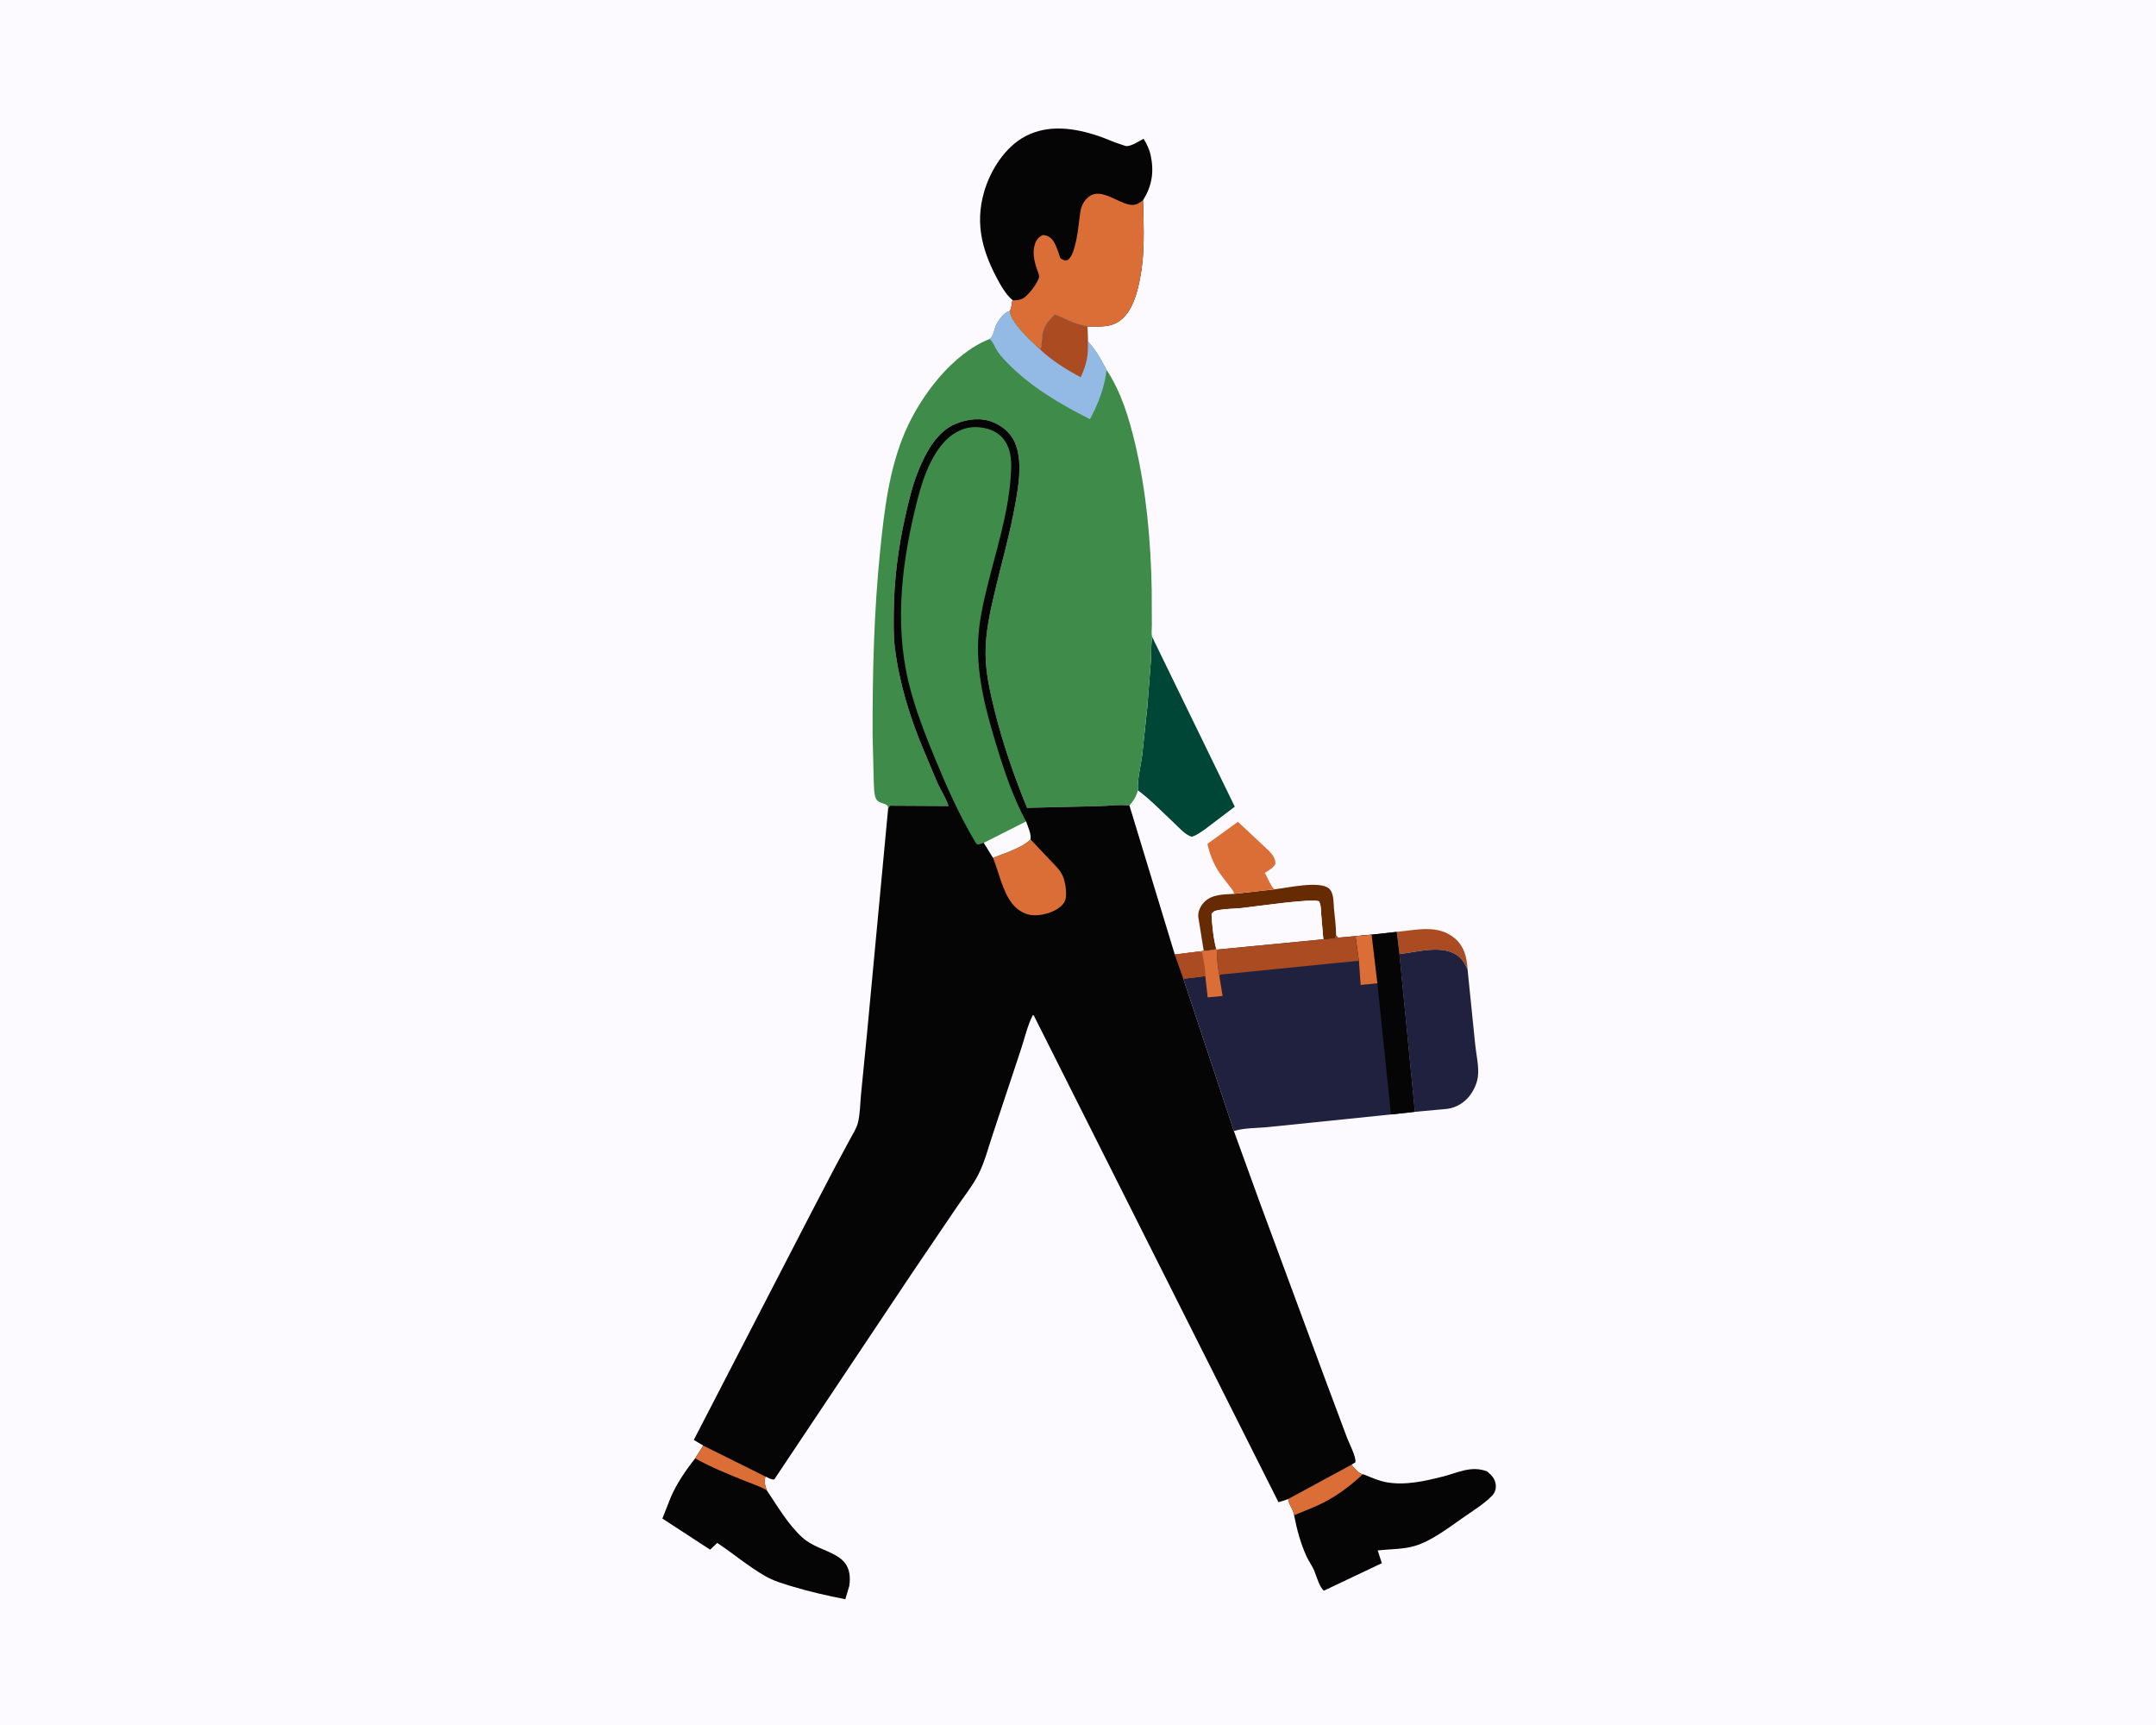 <svg version="1.1" xmlns="http://www.w3.org/2000/svg" style="display: block;" viewBox="0 0 2048 1638" width="1280" height="1024">
<path transform="translate(0,0)" fill="rgb(252,250,255)" d="M -0 -0 L 2048 0 L 2048 1638 L -0 1638 L -0 -0 z"/>
<path transform="translate(0,0)" fill="rgb(171,75,34)" d="M 1326.69 884.886 C 1345.81 883.097 1366.03 877.475 1382.12 891.195 C 1390.73 898.536 1393.19 908.562 1393.99 919.391 L 1394.07 920.694 C 1391.85 916.1 1389.77 911.664 1385.74 908.334 C 1371.25 896.357 1346.52 904.123 1329.25 905.97 L 1326.69 884.886 z"/>
<path transform="translate(0,0)" fill="rgb(103,43,3)" d="M 1210.72 844.491 C 1222.3 843.203 1253.73 835.927 1262.42 843.743 C 1267.23 848.061 1266.58 856.578 1267.12 862.5 C 1267.89 871.005 1269.18 879.578 1269.15 888.126 L 1268 891.216 C 1264.26 891.757 1260.85 892.08 1257.05 891.944 L 1255.05 868.621 C 1254.76 864.452 1254.95 859.778 1253.01 856 C 1247.66 852.648 1190.26 861.134 1179.57 862.243 C 1172.04 863.023 1163.02 862.91 1155.76 864.567 C 1153.25 865.14 1152.21 865.879 1150.86 868 C 1151.37 878.592 1152.6 891.153 1155.4 901.383 C 1151.51 902.006 1147.36 902.999 1143.42 902.834 L 1138.23 870.5 C 1137.9 865.401 1140.33 860.391 1143.75 856.753 C 1150.99 849.068 1162.54 849.339 1172.29 848.785 L 1210.72 844.491 z"/>
<path transform="translate(0,0)" fill="rgb(219,110,54)" d="M 1172.29 848.785 C 1171.84 845.785 1169.34 843.327 1167.56 840.96 C 1163.69 835.796 1159.34 830.655 1156.05 825.096 C 1151.97 818.207 1148.49 809.079 1146.96 801.242 L 1175.9 780.361 L 1205.34 807.869 C 1208.77 811.627 1211.7 815.102 1211.5 820.425 C 1209.38 824.36 1205.02 826.546 1201.38 828.964 C 1204.31 833.121 1206.58 840.53 1209.85 843.698 L 1210.72 844.491 L 1172.29 848.785 z"/>
<path transform="translate(0,0)" fill="rgb(252,250,255)" d="M 1155.4 901.383 C 1152.6 891.153 1151.37 878.592 1150.86 868 C 1152.21 865.879 1153.25 865.14 1155.76 864.567 C 1163.02 862.91 1172.04 863.023 1179.57 862.243 C 1190.26 861.134 1247.66 852.648 1253.01 856 C 1254.95 859.778 1254.76 864.452 1255.05 868.621 L 1257.05 891.944 L 1155.82 901.72 L 1155.4 901.383 z"/>
<path transform="translate(0,0)" fill="rgb(0,70,55)" d="M 1094.5 604.851 L 1172.93 765.976 L 1145.13 787.064 C 1140.99 789.899 1136.91 793.197 1132 794.537 C 1125.56 792.618 1119.89 785.747 1115.02 781.225 C 1104.02 770.996 1092.92 759.356 1080.89 750.437 C 1080.26 740.016 1083.54 727.87 1084.92 717.44 L 1089.75 672.32 L 1093.28 627.098 C 1093.71 619.705 1093.22 612.155 1094.5 604.851 z"/>
<path transform="translate(0,0)" fill="rgb(32,33,62)" d="M 1329.25 905.97 C 1346.52 904.123 1371.25 896.357 1385.74 908.334 C 1389.77 911.664 1391.85 916.1 1394.07 920.694 L 1401.3 991.864 C 1402.22 1001.45 1405.11 1012.86 1403.87 1022.32 C 1403.01 1028.88 1400.11 1035.09 1396.19 1040.36 C 1391.26 1046.97 1383.2 1051.88 1375 1052.96 L 1343.92 1055.82 L 1329.25 905.97 z"/>
<path transform="translate(0,0)" fill="rgb(5,5,5)" d="M 668.044 1372.81 L 727.142 1402.2 C 725.706 1407.16 726.688 1410.65 728.433 1415.36 C 738.476 1430.25 748.854 1448.22 762.295 1460.24 C 780.571 1476.57 811.361 1472.48 806.792 1505.88 L 802.985 1518.75 C 786.015 1515.42 769.408 1511.68 752.842 1506.7 C 743.979 1504.04 734.915 1501.36 726.844 1496.74 C 711.022 1487.69 696.542 1475.35 681.297 1465.24 L 674.545 1471.67 L 629.198 1442.1 L 637.213 1421.82 C 642.667 1409 651.692 1395.82 660.34 1384.97 L 668.044 1372.81 z"/>
<path transform="translate(0,0)" fill="rgb(219,110,54)" d="M 668.044 1372.81 L 727.142 1402.2 C 725.706 1407.16 726.688 1410.65 728.433 1415.36 C 721.737 1411.29 713.457 1408.78 706.161 1405.81 C 690.499 1399.43 675.119 1393.26 660.34 1384.97 L 668.044 1372.81 z"/>
<path transform="translate(0,0)" fill="rgb(5,5,5)" d="M 1223.66 1423.52 L 1283.78 1390.94 C 1286.93 1394.63 1289.61 1398.54 1294.38 1400.14 C 1295.67 1400.23 1295.19 1400.09 1296.38 1400.58 C 1303.27 1403.4 1309.82 1406.35 1317.22 1407.66 C 1334.95 1410.78 1353.14 1406.62 1370.33 1402.29 C 1385.01 1398.6 1397.46 1391.49 1412.63 1397.36 C 1416.91 1400.97 1420.37 1404.37 1420.86 1410.35 C 1421.17 1414.22 1419.96 1417.74 1417.26 1420.5 C 1409.76 1428.15 1399.44 1434.58 1390.58 1440.7 C 1376.69 1450.31 1359.94 1463.48 1343.62 1468.22 C 1332.57 1471.43 1320.14 1471.08 1308.68 1472.38 L 1312.62 1484.51 L 1257.55 1510.64 C 1253.64 1507.44 1251.06 1498.51 1249.21 1493.83 C 1247.82 1488.88 1243.31 1483.04 1241.09 1478.12 C 1235.35 1465.42 1231.92 1452.57 1229.28 1438.95 C 1228.52 1432.92 1224.28 1429.41 1223.66 1423.52 z"/>
<path transform="translate(0,0)" fill="rgb(219,110,54)" d="M 1223.66 1423.52 L 1283.78 1390.94 C 1286.93 1394.63 1289.61 1398.54 1294.38 1400.14 C 1283.6 1410.43 1270.5 1420.17 1257.22 1427 C 1248.18 1431.65 1238.6 1434.99 1229.28 1438.95 C 1228.52 1432.92 1224.28 1429.41 1223.66 1423.52 z"/>
<path transform="translate(0,0)" fill="rgb(5,5,5)" d="M 961.987 284.965 C 956.917 280.886 952.618 274.277 949.46 268.616 C 933.744 240.447 925.58 213.603 934.899 181.722 C 940.825 161.451 954.613 139.598 973.633 129.428 C 995.775 117.588 1020.83 121.347 1043.8 129.099 C 1050.96 131.515 1057.75 134.843 1065 137.037 C 1066.3 137.432 1069.08 138.635 1070.38 138.588 C 1075.24 138.411 1082.1 133.844 1086.28 131.583 C 1089.15 136.114 1091.79 141.612 1092.94 146.864 C 1096.4 162.617 1094.44 176.326 1085.77 189.923 C 1086.44 218.04 1087.98 244.221 1081.26 271.957 C 1078.87 281.819 1075.08 293.359 1067.87 300.815 C 1060.52 308.411 1052.88 309.871 1042.72 309.935 L 1033.02 309.868 C 1028.77 308.71 1024.19 307.893 1020.1 306.294 C 1013.96 303.893 1008.17 300.585 1001.93 298.493 C 993.69 306.382 990.268 311.635 989.668 323.224 C 989.5 326.459 989.585 328.827 988.038 331.744 L 985.197 329.28 C 977.558 322.36 959.596 305.234 959.057 295.152 C 961.423 292.32 960.466 288.408 961.987 284.965 z"/>
<path transform="translate(0,0)" fill="rgb(219,110,54)" d="M 961.987 284.965 C 965.062 285.104 968.592 284.778 971.406 283.436 C 976.181 281.159 986.529 267.9 987.078 262.465 C 987.226 260.994 985.558 257.089 985.009 255.471 C 982.397 247.786 980.466 239.517 983.112 231.526 C 984.468 227.432 986.651 224.886 990.5 223.028 C 999.97 223.597 1002.48 231.63 1005.46 239.523 C 1005.94 240.812 1006.75 244.332 1007.5 245.168 C 1008.07 245.805 1010.16 246.602 1011 247.053 C 1012.18 246.997 1013.61 247.272 1014.54 246.49 C 1018.37 243.258 1019.78 237.946 1021.04 233.271 C 1023.98 222.387 1024.62 212.494 1026.13 201.5 C 1026.98 195.392 1029.74 189.917 1034.82 186.249 C 1045.97 178.197 1061.61 192.338 1073.28 194.207 C 1078.25 195.003 1080.82 193.572 1084.68 190.734 L 1085.77 189.923 C 1086.44 218.04 1087.98 244.221 1081.26 271.957 C 1078.87 281.819 1075.08 293.359 1067.87 300.815 C 1060.52 308.411 1052.88 309.871 1042.72 309.935 L 1033.02 309.868 C 1028.77 308.71 1024.19 307.893 1020.1 306.294 C 1013.96 303.893 1008.17 300.585 1001.93 298.493 C 993.69 306.382 990.268 311.635 989.668 323.224 C 989.5 326.459 989.585 328.827 988.038 331.744 L 985.197 329.28 C 977.558 322.36 959.596 305.234 959.057 295.152 C 961.423 292.32 960.466 288.408 961.987 284.965 z"/>
<path transform="translate(0,0)" fill="rgb(32,33,62)" d="M 1302.89 887.516 L 1326.69 884.886 L 1329.25 905.97 L 1343.92 1055.82 L 1321.28 1058.31 L 1205.25 1070.22 C 1195.05 1071.36 1181.72 1070.93 1172.08 1074.06 L 1124.08 929.486 L 1115.94 906.366 L 1139.24 903.505 L 1143.42 902.834 C 1147.36 902.999 1151.51 902.006 1155.4 901.383 L 1155.82 901.72 L 1257.05 891.944 C 1260.85 892.08 1264.26 891.757 1268 891.216 L 1269.15 888.126 L 1271 890.364 L 1287.63 888.91 L 1302.89 887.516 z"/>
<path transform="translate(0,0)" fill="rgb(219,110,54)" d="M 1155.4 901.383 L 1155.82 901.72 C 1156.05 910.288 1156.72 918.376 1158.3 926.822 L 1161.34 945.783 L 1147.17 947.1 L 1144.92 926.909 L 1124.08 929.486 L 1115.94 906.366 L 1139.24 903.505 L 1143.42 902.834 C 1147.36 902.999 1151.51 902.006 1155.4 901.383 z"/>
<path transform="translate(0,0)" fill="rgb(171,75,34)" d="M 1115.94 906.366 L 1139.24 903.505 L 1142.02 904.5 C 1143.07 911.575 1145.17 919.826 1144.92 926.909 L 1124.08 929.486 L 1115.94 906.366 z"/>
<path transform="translate(0,0)" fill="rgb(171,75,34)" d="M 1269.15 888.126 L 1271 890.364 L 1287.63 888.91 L 1290.8 912.296 L 1159.39 925.453 L 1158.3 926.822 C 1156.72 918.376 1156.05 910.288 1155.82 901.72 L 1257.05 891.944 C 1260.85 892.08 1264.26 891.757 1268 891.216 L 1269.15 888.126 z"/>
<path transform="translate(0,0)" fill="rgb(5,5,5)" d="M 1302.89 887.516 L 1326.69 884.886 L 1329.25 905.97 L 1343.92 1055.82 L 1321.28 1058.31 L 1308.39 933.798 L 1292.47 935.348 L 1290.8 912.296 L 1287.63 888.91 L 1302.89 887.516 z"/>
<path transform="translate(0,0)" fill="rgb(219,110,54)" d="M 1287.63 888.91 L 1302.89 887.516 L 1308.39 933.798 L 1292.47 935.348 L 1290.8 912.296 L 1287.63 888.91 z"/>
<path transform="translate(0,0)" fill="rgb(63,140,74)" d="M 939.967 321.794 C 944.402 318.316 943.996 312.604 946.638 307.694 C 949.333 302.685 953.556 296.805 959.057 295.152 C 959.596 305.234 977.558 322.36 985.197 329.28 L 988.038 331.744 C 989.585 328.827 989.5 326.459 989.668 323.224 C 990.268 311.635 993.69 306.382 1001.93 298.493 C 1008.17 300.585 1013.96 303.893 1020.1 306.294 C 1024.19 307.893 1028.77 308.71 1033.02 309.868 L 1033.33 323.87 C 1041.37 332.705 1045.57 340.81 1051.13 351.104 C 1065.03 372.129 1072.44 396.7 1078.2 421 C 1088.93 466.241 1093.18 513.583 1094.02 560 L 1094.16 593.862 C 1094.17 596.668 1093.48 602.489 1094.5 604.851 C 1093.22 612.155 1093.71 619.705 1093.28 627.098 L 1089.75 672.32 L 1084.92 717.44 C 1083.54 727.87 1080.26 740.016 1080.89 750.437 C 1079.56 755.273 1078.23 758.043 1075.12 762.062 L 1072.9 765.002 C 1064.16 763.614 1053.72 765.266 1044.77 765.443 L 975.618 767.074 C 963.211 736.787 952.317 705.204 944.495 673.43 C 940.297 656.374 936.347 638.764 936.209 621.132 C 936.051 600.879 940.228 582.027 944.835 562.458 C 951.445 534.378 959.462 506.572 964.516 478.143 C 967.529 461.191 970.824 441.397 965.709 424.5 C 962.299 413.238 954.443 405.48 943.642 400.936 C 932.176 396.112 919.402 397.661 908.101 402.193 C 889.951 409.473 879.39 429.619 872.38 446.775 C 866.776 460.488 863.295 475.314 860.036 489.738 C 853.19 520.033 849.223 550.771 848.976 581.842 C 848.889 592.821 848.672 604.192 850.034 615.108 C 854.221 648.664 864.46 681.775 877.602 712.866 L 890.797 744.145 C 893.895 750.884 898.913 758.344 900.944 765.344 L 845.5 765.044 C 844.511 766.06 844.215 766.444 843.643 767.803 C 843.421 766.905 843.591 765.8 842.975 765.109 C 840.068 761.849 833.959 763.525 831.665 757.336 C 830.086 753.073 830.32 747.277 829.992 742.697 L 828.895 698.339 C 828.732 639.837 830.126 581.107 836.061 522.871 C 839.941 484.804 844.534 445.258 859.827 409.83 C 874.533 375.762 904.592 335.749 939.967 321.794 z"/>
<path transform="translate(0,0)" fill="rgb(147,185,229)" d="M 939.967 321.794 C 944.402 318.316 943.996 312.604 946.638 307.694 C 949.333 302.685 953.556 296.805 959.057 295.152 C 959.596 305.234 977.558 322.36 985.197 329.28 L 988.038 331.744 C 989.585 328.827 989.5 326.459 989.668 323.224 C 990.268 311.635 993.69 306.382 1001.93 298.493 C 1008.17 300.585 1013.96 303.893 1020.1 306.294 C 1024.19 307.893 1028.77 308.71 1033.02 309.868 L 1033.33 323.87 C 1041.37 332.705 1045.57 340.81 1051.13 351.104 C 1049.42 367.271 1043.09 383.738 1035.35 397.949 C 1006.36 383.186 978.819 367.221 956.045 343.584 C 952.641 340.051 949.313 336.377 946.723 332.191 C 944.912 329.266 943.359 324.865 940.847 322.563 L 939.967 321.794 z"/>
<path transform="translate(0,0)" fill="rgb(171,75,34)" d="M 988.038 331.744 C 989.585 328.827 989.5 326.459 989.668 323.224 C 990.268 311.635 993.69 306.382 1001.93 298.493 C 1008.17 300.585 1013.96 303.893 1020.1 306.294 C 1024.19 307.893 1028.77 308.71 1033.02 309.868 L 1033.33 323.87 C 1034.03 337.59 1032.16 345.562 1026.59 358.139 C 1013 350.866 999.294 342.369 988.038 331.744 z"/>
<path transform="translate(0,0)" fill="rgb(5,5,5)" d="M 843.643 767.803 C 844.215 766.444 844.511 766.06 845.5 765.044 L 900.944 765.344 C 898.913 758.344 893.895 750.884 890.797 744.145 L 877.602 712.866 C 864.46 681.775 854.221 648.664 850.034 615.108 C 848.672 604.192 848.889 592.821 848.976 581.842 C 849.223 550.771 853.19 520.033 860.036 489.738 C 863.295 475.314 866.776 460.488 872.38 446.775 C 879.39 429.619 889.951 409.473 908.101 402.193 C 919.402 397.661 932.176 396.112 943.642 400.936 C 954.443 405.48 962.299 413.238 965.709 424.5 C 970.824 441.397 967.529 461.191 964.516 478.143 C 959.462 506.572 951.445 534.378 944.835 562.458 C 940.228 582.027 936.051 600.879 936.209 621.132 C 936.347 638.764 940.297 656.374 944.495 673.43 C 952.317 705.204 963.211 736.787 975.618 767.074 L 1044.77 765.443 C 1053.72 765.266 1064.16 763.614 1072.9 765.002 L 1115.94 906.366 L 1124.08 929.486 L 1172.08 1074.06 L 1197.13 1143.11 L 1259.06 1310.52 L 1279.57 1365.42 C 1281.58 1370.69 1288.42 1383.67 1287.5 1388.72 L 1283.78 1390.94 L 1223.66 1423.52 C 1220.7 1424.8 1217.51 1425.63 1214.42 1426.57 L 982.055 964.386 L 981.163 963.855 L 980.808 964.53 C 975.914 974.188 973.293 986.002 969.869 996.313 L 943.025 1077.23 C 938.79 1089.76 935.54 1102.91 929.642 1114.78 C 924.212 1125.7 915.648 1136.26 908.803 1146.37 L 866.345 1209.01 L 735.5 1404.95 C 732.76 1405.36 729.594 1403.33 727.142 1402.2 L 668.044 1372.81 L 659.06 1367.42 L 769.444 1153.82 L 792.555 1109.48 L 807.679 1081.41 C 810.152 1076.71 813.446 1071.76 814.827 1066.63 C 817.059 1058.33 817.047 1047.92 817.884 1039.33 L 823.441 982.911 L 843.643 767.803 z"/>
<path transform="translate(0,0)" fill="rgb(219,110,54)" d="M 943.242 814.441 C 953.466 810.33 971.246 804.881 978.842 796.952 L 997.779 817.01 C 1001.33 820.808 1005.54 824.655 1008.19 829.134 C 1011.47 834.681 1013.01 844.106 1012.65 850.5 C 1012.38 855.263 1010.7 858.128 1007.07 861.163 C 1000.25 866.863 988.239 870.037 979.495 868.915 C 972.344 867.998 965.603 863.4 961.27 857.801 C 952.222 846.106 948.747 828.084 943.242 814.441 z"/>
<path transform="translate(0,0)" fill="rgb(63,140,74)" d="M 934.543 800.291 L 929.5 801.967 C 927.334 801.431 927.434 801.289 926.253 799.308 C 910.989 773.699 899.097 746.691 887.763 719.205 C 878.409 696.524 869.042 672.322 863.229 648.5 C 849.163 590.858 857.096 530.321 871.7 473.594 C 877.372 451.563 887.628 422.269 908.345 410.363 C 917.929 404.856 928.084 404.213 938.552 407.224 C 946.798 409.597 953.261 414.866 956.897 422.702 C 961.615 432.87 960.768 444.38 959.89 455.235 C 957.08 489.985 945.894 524.02 937.607 557.726 C 933.508 574.397 929.868 591.205 929.157 608.41 C 927.731 642.931 936.881 676.2 946.88 708.953 C 954.22 732.997 962.663 757.887 974.695 779.992 C 976.272 785.107 979.687 791.714 978.842 796.952 C 971.246 804.881 953.466 810.33 943.242 814.441 L 934.543 800.291 z"/>
<path transform="translate(0,0)" fill="rgb(252,250,255)" d="M 934.543 800.291 L 974.695 779.992 C 976.272 785.107 979.687 791.714 978.842 796.952 C 971.246 804.881 953.466 810.33 943.242 814.441 L 934.543 800.291 z"/>
</svg>